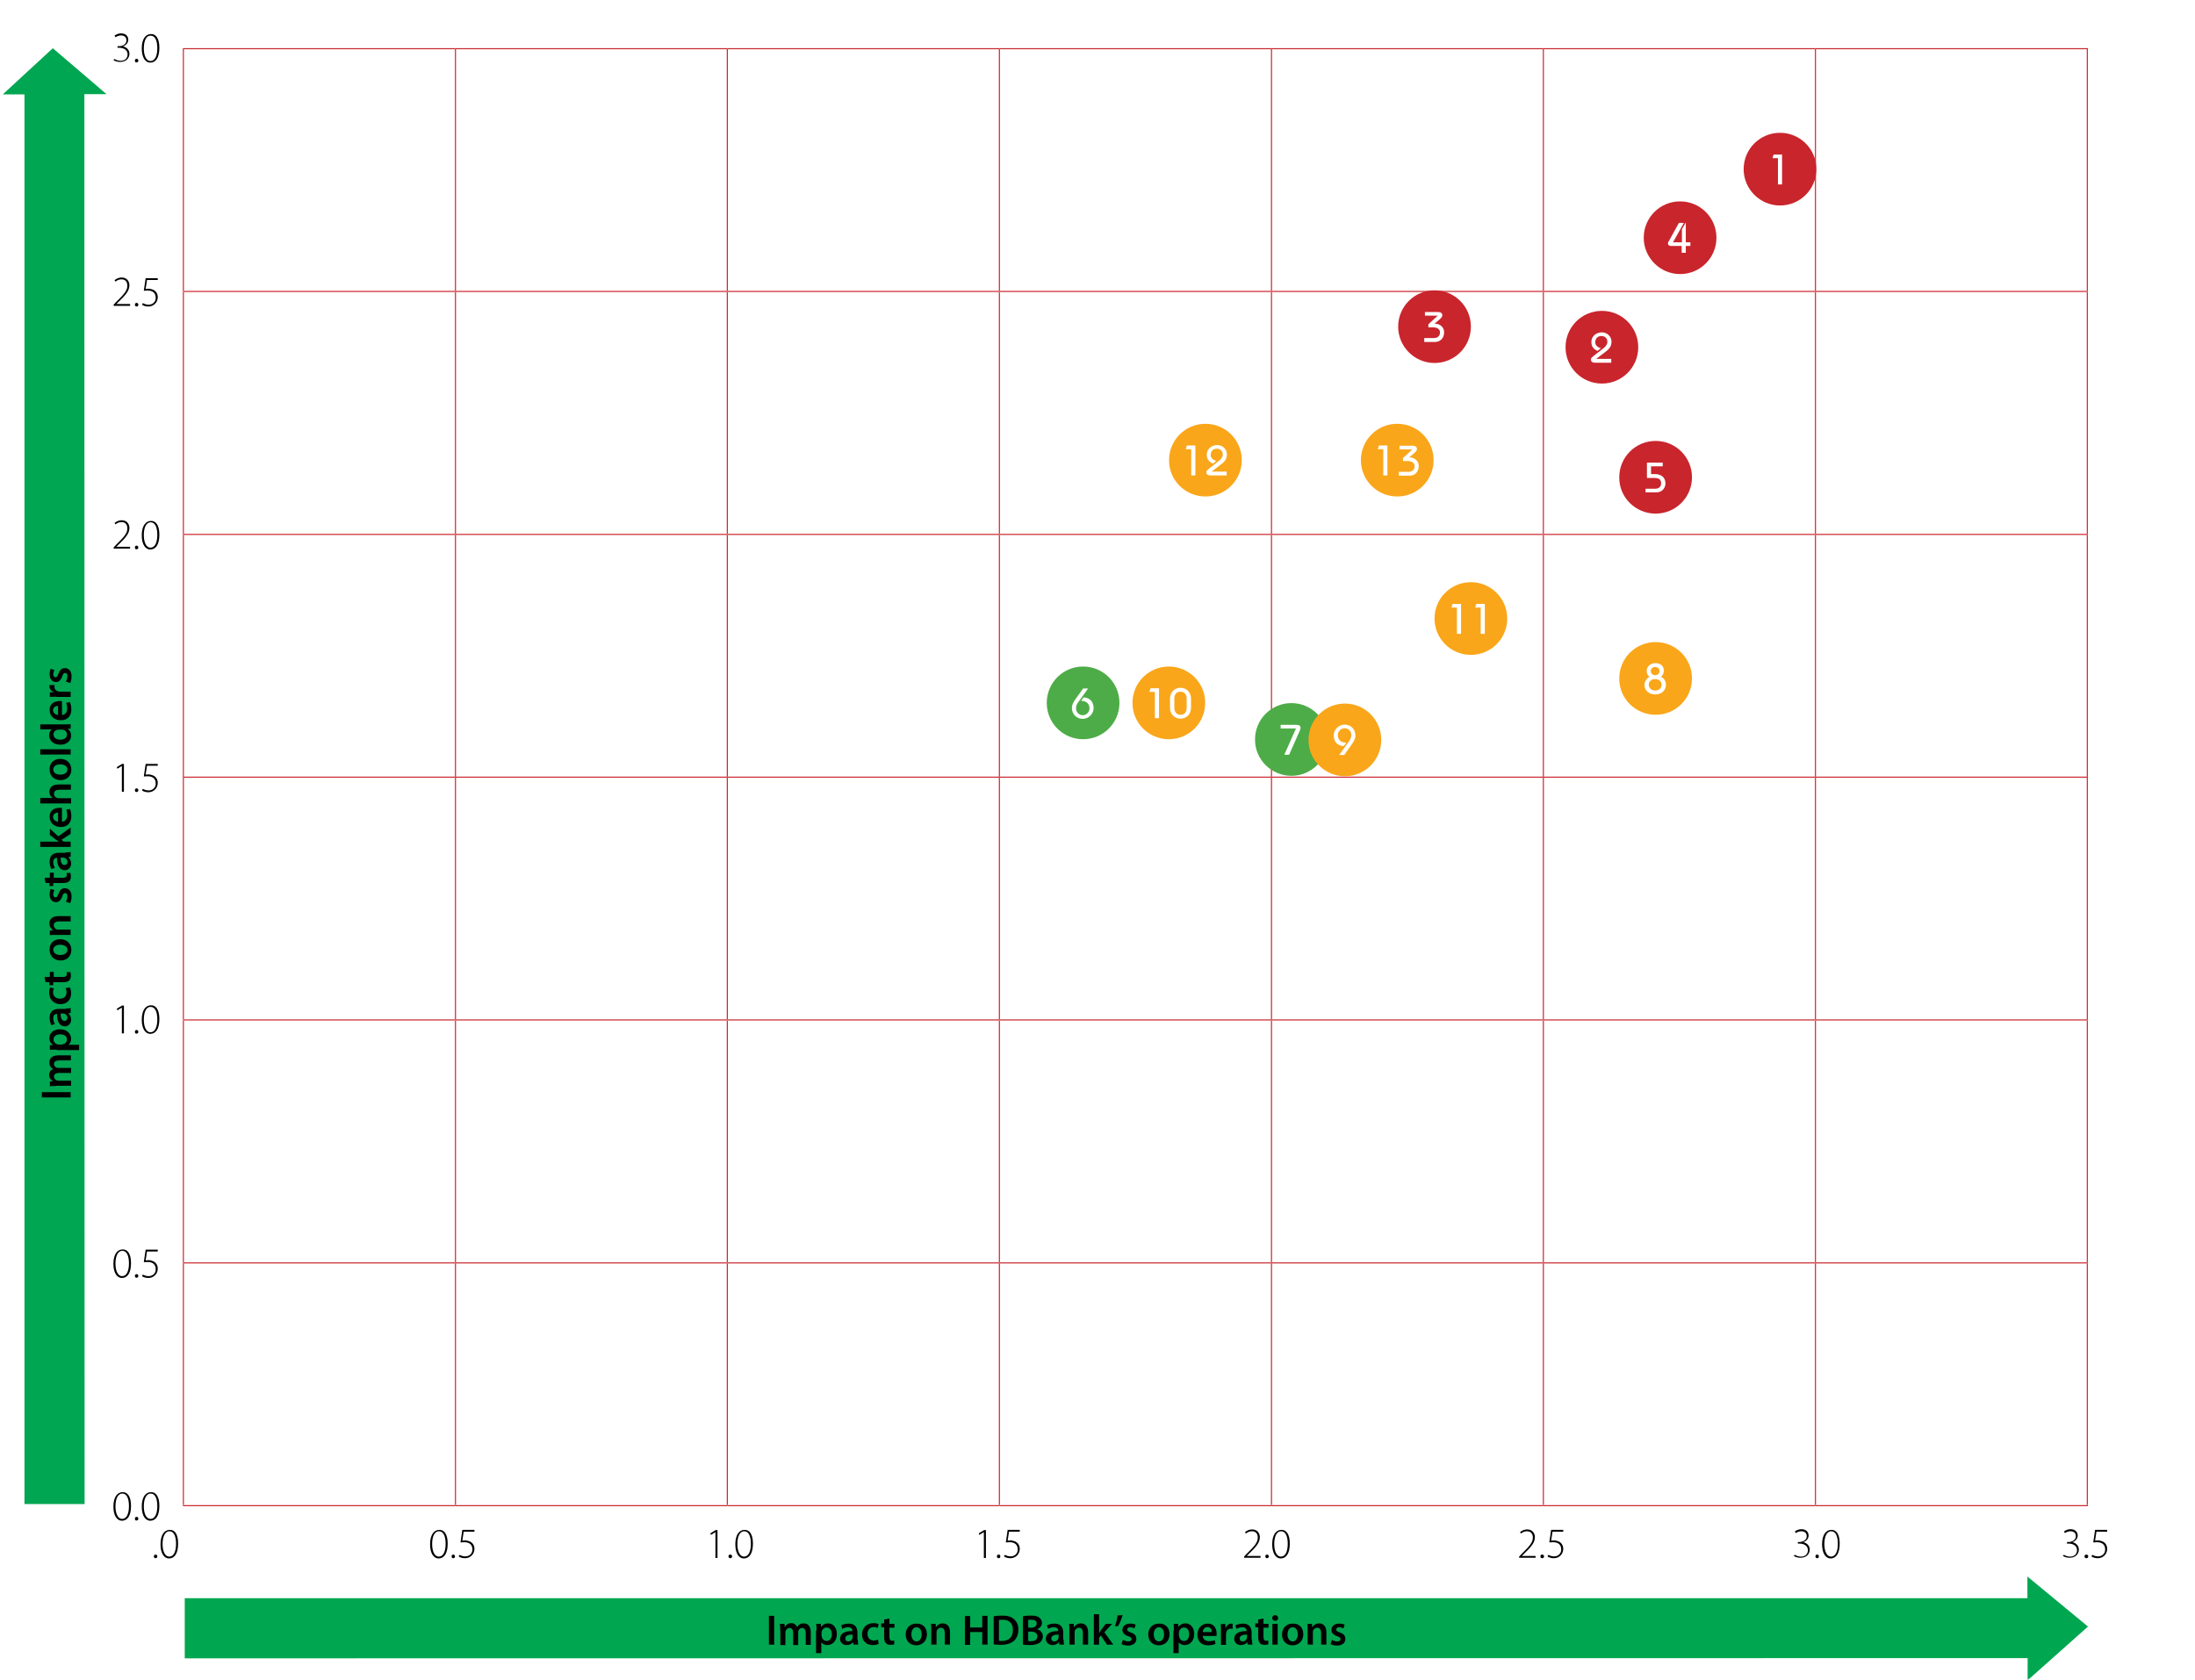 <?xml version="1.0" encoding="utf-8"?>
<!-- Generator: Adobe Illustrator 26.3.1, SVG Export Plug-In . SVG Version: 6.00 Build 0)  -->
<svg version="1.1" id="Layer_1" xmlns="http://www.w3.org/2000/svg" xmlns:xlink="http://www.w3.org/1999/xlink" x="0px" y="0px"
	 viewBox="0 0 960 735.1" style="enable-background:new 0 0 960 735.1;" xml:space="preserve">
<style type="text/css">
	.st0{filter:url(#Adobe_OpacityMaskFilter);}
	
		.st1{clip-path:url(#SVGID_00000008857890835031759960000000274960018552814742_);fill:url(#SVGID_00000131364876076745021700000008984743485433584257_);}
	
		.st2{clip-path:url(#SVGID_00000008857890835031759960000000274960018552814742_);mask:url(#SVGID_00000160870937417254716570000006081423498370053263_);}
	.st3{clip-path:url(#SVGID_00000057129364991965787470000010178003656074835089_);fill:#00A750;}
	.st4{filter:url(#Adobe_OpacityMaskFilter_00000167370955238578134260000003080934479331500197_);}
	
		.st5{clip-path:url(#SVGID_00000008857890835031759960000000274960018552814742_);fill:url(#SVGID_00000057861698194090508380000000963884792528274357_);}
	
		.st6{clip-path:url(#SVGID_00000008857890835031759960000000274960018552814742_);mask:url(#SVGID_00000021093988772363664630000011077996584359057300_);}
	.st7{clip-path:url(#SVGID_00000183971911111796517120000009183582080649068988_);fill:#00A651;}
	.st8{fill:#FFFFFF;}
	.st9{fill:none;stroke:#C9252C;stroke-width:0.468;stroke-miterlimit:10;}
	.st10{clip-path:url(#SVGID_00000078045461091008727900000005910329190543497660_);fill:#C9252C;}
	.st11{clip-path:url(#SVGID_00000041290295088471369370000001895904367033818513_);fill:#C9252C;}
	.st12{clip-path:url(#SVGID_00000014615912017221731050000006213357529602003072_);fill:#C9252C;}
	.st13{clip-path:url(#SVGID_00000000906838793959050760000008174370369189578421_);fill:#C9252C;}
	.st14{clip-path:url(#SVGID_00000152264276407575640380000017125594618024488091_);fill:#C9252C;}
	.st15{clip-path:url(#SVGID_00000065044427277710941760000008247189259636869803_);fill:#4DAC47;}
	.st16{clip-path:url(#SVGID_00000060730806096565832400000015753177136961830056_);fill:#FAA61A;}
	.st17{clip-path:url(#SVGID_00000047752460275417390810000017892000912517726384_);fill:#4DAC47;}
	.st18{clip-path:url(#SVGID_00000160167272066646575050000002289088569185491880_);fill:#FAA61A;}
	.st19{clip-path:url(#SVGID_00000118364599674110777540000010381352115654685089_);fill:#FAA61A;}
	.st20{clip-path:url(#SVGID_00000003787499452192910160000013960649093084938627_);fill:#FAA61A;}
	.st21{clip-path:url(#SVGID_00000123423612793987963100000008339227153954759600_);fill:#FAA61A;}
	.st22{clip-path:url(#SVGID_00000160164335525494454360000009131982009912704654_);fill:#FAA61A;}
</style>
<g>
	<defs>
		<rect id="SVGID_1_" width="960" height="735.1"/>
	</defs>
	<clipPath id="SVGID_00000072968044694952239000000000166056885919862199_">
		<use xlink:href="#SVGID_1_"  style="overflow:visible;"/>
	</clipPath>
	<defs>
		<filter id="Adobe_OpacityMaskFilter" filterUnits="userSpaceOnUse" x="64" y="676.5" width="866.1" height="60.4">
			<feFlood  style="flood-color:white;flood-opacity:1" result="back"/>
			<feBlend  in="SourceGraphic" in2="back" mode="normal"/>
		</filter>
	</defs>
	
		<mask maskUnits="userSpaceOnUse" x="64" y="676.5" width="866.1" height="60.4" id="SVGID_00000007418284503274898990000018300344749854341539_">
		<g class="st0">
			
				<linearGradient id="SVGID_00000102509129326615266390000000831959335673566874_" gradientUnits="userSpaceOnUse" x1="-1276.837" y1="2296.063" x2="-1274.963" y2="2296.063" gradientTransform="matrix(444.201 0 0 -444.201 567252.562 1020280.188)">
				<stop  offset="0" style="stop-color:#000000"/>
				<stop  offset="1" style="stop-color:#FFFFFF"/>
			</linearGradient>
			
				<rect x="0" y="0" style="clip-path:url(#SVGID_00000072968044694952239000000000166056885919862199_);fill:url(#SVGID_00000102509129326615266390000000831959335673566874_);" width="960" height="735.1"/>
		</g>
	</mask>
	
		<g style="clip-path:url(#SVGID_00000072968044694952239000000000166056885919862199_);mask:url(#SVGID_00000007418284503274898990000018300344749854341539_);">
		<g>
			<defs>
				<rect id="SVGID_00000059303103321928327340000010424756243735895706_" x="64" y="676.5" width="866.1" height="60.4"/>
			</defs>
			<clipPath id="SVGID_00000024712538824867807070000012897578717723141812_">
				<use xlink:href="#SVGID_00000059303103321928327340000010424756243735895706_"  style="overflow:visible;"/>
			</clipPath>
			<polygon style="clip-path:url(#SVGID_00000024712538824867807070000012897578717723141812_);fill:#00A750;" points="80.8,699.2 
				886.7,699.2 886.7,689.7 913.2,711.6 886.8,735.1 886.8,725.4 80.8,725.5 			"/>
		</g>
	</g>
	<defs>
		
			<filter id="Adobe_OpacityMaskFilter_00000081610634317485133930000018019262894495971515_" filterUnits="userSpaceOnUse" x="-11.9" y="4.2" width="60.4" height="670.7">
			<feFlood  style="flood-color:white;flood-opacity:1" result="back"/>
			<feBlend  in="SourceGraphic" in2="back" mode="normal"/>
		</filter>
	</defs>
	
		<mask maskUnits="userSpaceOnUse" x="-11.9" y="4.2" width="60.4" height="670.7" id="SVGID_00000147926983013730350660000017820621725249665469_">
		<g style="filter:url(#Adobe_OpacityMaskFilter_00000081610634317485133930000018019262894495971515_);">
			
				<linearGradient id="SVGID_00000106109348522520118410000001371396534471227307_" gradientUnits="userSpaceOnUse" x1="-1275.118" y1="2286.627" x2="-1273.244" y2="2286.627" gradientTransform="matrix(0 -339.939 -339.939 0 777793.75 -432804.25)">
				<stop  offset="0" style="stop-color:#000000"/>
				<stop  offset="1" style="stop-color:#FFFFFF"/>
			</linearGradient>
			
				<rect x="0" style="clip-path:url(#SVGID_00000072968044694952239000000000166056885919862199_);fill:url(#SVGID_00000106109348522520118410000001371396534471227307_);" width="960" height="735.1"/>
		</g>
	</mask>
	
		<g style="clip-path:url(#SVGID_00000072968044694952239000000000166056885919862199_);mask:url(#SVGID_00000147926983013730350660000017820621725249665469_);">
		<g>
			<defs>
				<rect id="SVGID_00000051358918685056708680000000751299541422960002_" x="-11.9" y="4.2" width="60.4" height="670.7"/>
			</defs>
			<clipPath id="SVGID_00000168115730967718712030000007175279096737084057_">
				<use xlink:href="#SVGID_00000051358918685056708680000000751299541422960002_"  style="overflow:visible;"/>
			</clipPath>
			<polygon style="clip-path:url(#SVGID_00000168115730967718712030000007175279096737084057_);fill:#00A651;" points="10.7,658 
				10.7,41.3 1.2,41.3 23.1,21.1 46.6,41.2 36.9,41.2 37,658 			"/>
		</g>
	</g>
</g>
<path class="st8" d="M794,552.5h119v106.2H794V552.5z M675,552.5h119v106.2H675V552.5z M556.1,552.5h119v106.2h-119V552.5z
	 M437.1,552.5h119v106.2h-119V552.5z M318.1,552.5h119v106.2h-119V552.5z M199.2,552.5h119v106.2h-119V552.5z M80.2,552.5h119v106.2
	h-119V552.5z M794,446.2h119v106.2H794V446.2z M675,446.2h119v106.2H675V446.2z M556.1,446.2h119v106.2h-119V446.2z M437.1,446.2
	h119v106.2h-119V446.2z M318.1,446.2h119v106.2h-119V446.2z M199.2,446.2h119v106.2h-119V446.2z M80.2,446.2h119v106.2h-119V446.2z
	 M794,340h119v106.2H794V340z M675,340h119v106.2H675V340z M556.1,340h119v106.2h-119V340z M437.1,340h119v106.2h-119V340z
	 M318.1,340h119v106.2h-119V340z M199.2,340h119v106.2h-119V340z M80.2,340h119v106.2h-119V340z M794,233.8h119V340H794V233.8z
	 M675,233.8h119V340H675V233.8z M556.1,233.8h119V340h-119V233.8z M437.1,233.8h119V340h-119V233.8z M318.1,233.8h119V340h-119
	V233.8z M199.2,233.8h119V340h-119V233.8z M80.2,233.8h119V340h-119V233.8z M794,127.5h119v106.2H794V127.5z M675,127.5h119v106.2
	H675V127.5z M556.1,127.5h119v106.2h-119V127.5z M437.1,127.5h119v106.2h-119V127.5z M318.1,127.5h119v106.2h-119V127.5z
	 M199.2,127.5h119v106.2h-119V127.5z M80.2,127.5h119v106.2h-119V127.5z M794,21.3h119v106.2H794V21.3z M675,21.3h119v106.2H675
	V21.3z M556.1,21.3h119v106.2h-119V21.3z M437.1,21.3h119v106.2h-119V21.3z M318.1,21.3h119v106.2h-119V21.3z M199.2,21.3h119v106.2
	h-119V21.3z M80.2,21.3h119v106.2h-119V21.3z"/>
<line class="st9" x1="80" y1="21.3" x2="199.2" y2="21.3"/>
<line class="st9" x1="80.2" y1="127.3" x2="80.2" y2="21.5"/>
<line class="st9" x1="199.2" y1="21.3" x2="318.1" y2="21.3"/>
<line class="st9" x1="199.2" y1="127.3" x2="199.2" y2="21.5"/>
<line class="st9" x1="318.1" y1="21.3" x2="437.1" y2="21.3"/>
<line class="st9" x1="318.1" y1="127.3" x2="318.1" y2="21.5"/>
<line class="st9" x1="437.1" y1="21.3" x2="556.1" y2="21.3"/>
<line class="st9" x1="437.1" y1="127.3" x2="437.1" y2="21.5"/>
<line class="st9" x1="556.1" y1="21.3" x2="675" y2="21.3"/>
<line class="st9" x1="556.1" y1="127.3" x2="556.1" y2="21.5"/>
<line class="st9" x1="675" y1="21.3" x2="794" y2="21.3"/>
<line class="st9" x1="675" y1="127.3" x2="675" y2="21.5"/>
<line class="st9" x1="794" y1="21.3" x2="913.2" y2="21.3"/>
<line class="st9" x1="794" y1="127.3" x2="794" y2="21.5"/>
<line class="st9" x1="912.9" y1="127.3" x2="912.9" y2="21.5"/>
<line class="st9" x1="80" y1="127.5" x2="199.2" y2="127.5"/>
<line class="st9" x1="80.2" y1="233.5" x2="80.2" y2="127.8"/>
<line class="st9" x1="199.2" y1="127.5" x2="318.1" y2="127.5"/>
<line class="st9" x1="199.2" y1="233.5" x2="199.2" y2="127.8"/>
<line class="st9" x1="318.1" y1="127.5" x2="437.1" y2="127.5"/>
<line class="st9" x1="318.1" y1="233.5" x2="318.1" y2="127.8"/>
<line class="st9" x1="437.1" y1="127.5" x2="556.1" y2="127.5"/>
<line class="st9" x1="437.1" y1="233.5" x2="437.1" y2="127.8"/>
<line class="st9" x1="556.1" y1="127.5" x2="675" y2="127.5"/>
<line class="st9" x1="556.1" y1="233.5" x2="556.1" y2="127.8"/>
<line class="st9" x1="675" y1="127.5" x2="794" y2="127.5"/>
<line class="st9" x1="675" y1="233.5" x2="675" y2="127.8"/>
<line class="st9" x1="794" y1="127.5" x2="913.2" y2="127.5"/>
<line class="st9" x1="794" y1="233.5" x2="794" y2="127.8"/>
<line class="st9" x1="912.9" y1="233.5" x2="912.9" y2="127.8"/>
<line class="st9" x1="80" y1="233.8" x2="199.2" y2="233.8"/>
<line class="st9" x1="80.2" y1="339.8" x2="80.2" y2="234"/>
<line class="st9" x1="199.2" y1="233.8" x2="318.1" y2="233.8"/>
<line class="st9" x1="199.2" y1="339.8" x2="199.2" y2="234"/>
<line class="st9" x1="318.1" y1="233.8" x2="437.1" y2="233.8"/>
<line class="st9" x1="318.1" y1="339.8" x2="318.1" y2="234"/>
<line class="st9" x1="437.1" y1="233.8" x2="556.1" y2="233.8"/>
<line class="st9" x1="437.1" y1="339.8" x2="437.1" y2="234"/>
<line class="st9" x1="556.1" y1="233.8" x2="675" y2="233.8"/>
<line class="st9" x1="556.1" y1="339.8" x2="556.1" y2="234"/>
<line class="st9" x1="675" y1="233.8" x2="794" y2="233.8"/>
<line class="st9" x1="675" y1="339.8" x2="675" y2="234"/>
<line class="st9" x1="794" y1="233.8" x2="913.2" y2="233.8"/>
<line class="st9" x1="794" y1="339.8" x2="794" y2="234"/>
<line class="st9" x1="912.9" y1="339.8" x2="912.9" y2="234"/>
<line class="st9" x1="80" y1="340" x2="199.2" y2="340"/>
<line class="st9" x1="80.2" y1="446" x2="80.2" y2="340.2"/>
<line class="st9" x1="199.2" y1="340" x2="318.1" y2="340"/>
<line class="st9" x1="199.2" y1="446" x2="199.2" y2="340.2"/>
<line class="st9" x1="318.1" y1="340" x2="437.1" y2="340"/>
<line class="st9" x1="318.1" y1="446" x2="318.1" y2="340.2"/>
<line class="st9" x1="437.1" y1="340" x2="556.1" y2="340"/>
<line class="st9" x1="437.1" y1="446" x2="437.1" y2="340.2"/>
<line class="st9" x1="556.1" y1="340" x2="675" y2="340"/>
<line class="st9" x1="556.1" y1="446" x2="556.1" y2="340.2"/>
<line class="st9" x1="675" y1="340" x2="794" y2="340"/>
<line class="st9" x1="675" y1="446" x2="675" y2="340.2"/>
<line class="st9" x1="794" y1="340" x2="913.2" y2="340"/>
<line class="st9" x1="794" y1="446" x2="794" y2="340.2"/>
<line class="st9" x1="912.9" y1="446" x2="912.9" y2="340.2"/>
<line class="st9" x1="80" y1="446.2" x2="199.2" y2="446.2"/>
<line class="st9" x1="80.2" y1="552.2" x2="80.2" y2="446.5"/>
<line class="st9" x1="199.2" y1="446.2" x2="318.1" y2="446.2"/>
<line class="st9" x1="199.2" y1="552.2" x2="199.2" y2="446.5"/>
<line class="st9" x1="318.1" y1="446.2" x2="437.1" y2="446.2"/>
<line class="st9" x1="318.1" y1="552.2" x2="318.1" y2="446.5"/>
<line class="st9" x1="437.1" y1="446.2" x2="556.1" y2="446.2"/>
<line class="st9" x1="437.1" y1="552.2" x2="437.1" y2="446.5"/>
<line class="st9" x1="556.1" y1="446.2" x2="675" y2="446.2"/>
<line class="st9" x1="556.1" y1="552.2" x2="556.1" y2="446.5"/>
<line class="st9" x1="675" y1="446.2" x2="794" y2="446.2"/>
<line class="st9" x1="675" y1="552.2" x2="675" y2="446.5"/>
<line class="st9" x1="794" y1="446.2" x2="913.2" y2="446.2"/>
<line class="st9" x1="794" y1="552.2" x2="794" y2="446.5"/>
<line class="st9" x1="912.9" y1="552.2" x2="912.9" y2="446.5"/>
<line class="st9" x1="80" y1="552.5" x2="199.2" y2="552.5"/>
<line class="st9" x1="80.2" y1="658.4" x2="80.2" y2="552.7"/>
<line class="st9" x1="199.2" y1="552.5" x2="318.1" y2="552.5"/>
<line class="st9" x1="199.2" y1="658.4" x2="199.2" y2="552.7"/>
<line class="st9" x1="318.1" y1="552.5" x2="437.1" y2="552.5"/>
<line class="st9" x1="318.1" y1="658.4" x2="318.1" y2="552.7"/>
<line class="st9" x1="437.1" y1="552.5" x2="556.1" y2="552.5"/>
<line class="st9" x1="437.1" y1="658.4" x2="437.1" y2="552.7"/>
<line class="st9" x1="556.1" y1="552.5" x2="675" y2="552.5"/>
<line class="st9" x1="556.1" y1="658.4" x2="556.1" y2="552.7"/>
<line class="st9" x1="675" y1="552.5" x2="794" y2="552.5"/>
<line class="st9" x1="675" y1="658.4" x2="675" y2="552.7"/>
<line class="st9" x1="794" y1="552.5" x2="913.2" y2="552.5"/>
<line class="st9" x1="794" y1="658.4" x2="794" y2="552.7"/>
<line class="st9" x1="912.9" y1="658.4" x2="912.9" y2="552.7"/>
<line class="st9" x1="80" y1="658.7" x2="199.2" y2="658.7"/>
<line class="st9" x1="199.2" y1="658.7" x2="318.1" y2="658.7"/>
<line class="st9" x1="318.1" y1="658.7" x2="437.1" y2="658.7"/>
<line class="st9" x1="437.1" y1="658.7" x2="556.1" y2="658.7"/>
<line class="st9" x1="556.1" y1="658.7" x2="675" y2="658.7"/>
<line class="st9" x1="675" y1="658.7" x2="794" y2="658.7"/>
<line class="st9" x1="794" y1="658.7" x2="913.2" y2="658.7"/>
<g>
	<path d="M18.3,477.8h12.6v2.3H18.3V477.8z"/>
	<path d="M24.5,475.1c-1,0-1.9,0-2.7,0.1v-2l1.3-0.1V473c-0.7-0.4-1.6-1.3-1.6-2.8c0-1.2,0.7-2.1,1.7-2.5v0
		c-0.5-0.3-0.9-0.7-1.1-1.1c-0.4-0.5-0.5-1.1-0.5-1.9c0-1.5,1-3,4-3h5.4v2.2h-5c-1.5,0-2.4,0.5-2.4,1.6c0,0.8,0.6,1.4,1.2,1.6
		c0.2,0.1,0.5,0.1,0.8,0.1h5.5v2.2h-5.3c-1.3,0-2.2,0.5-2.2,1.6c0,0.9,0.7,1.4,1.3,1.7c0.2,0.1,0.5,0.1,0.8,0.1h5.4v2.2H24.5z"/>
	<path d="M24.8,459.2c-1.2,0-2.2,0-3,0.1v-2l1.4-0.1v0c-1-0.7-1.6-1.7-1.6-3.1c0-2.1,1.8-3.8,4.6-3.8c3.3,0,4.9,2.1,4.9,4.2
		c0,1.1-0.5,2.1-1.2,2.6v0h4.7v2.3H24.8z M27.1,456.9c0.2,0,0.4,0,0.6-0.1c0.9-0.2,1.6-1,1.6-2c0-1.5-1.2-2.3-3-2.3
		c-1.6,0-2.9,0.8-2.9,2.3c0,1,0.7,1.8,1.7,2.1c0.2,0,0.4,0.1,0.6,0.1H27.1z"/>
	<path d="M28.7,441.2c0.8,0,1.6,0,2.2-0.2v2.1l-1,0.2v0.1c0.7,0.5,1.2,1.5,1.2,2.7c0,1.8-1.3,2.9-2.7,2.9c-2.3,0-3.5-2-3.4-5.4h-0.1
		c-0.6,0-1.6,0.2-1.6,1.9c0,0.9,0.3,1.8,0.7,2.5l-1.5,0.5c-0.4-0.7-0.8-1.9-0.8-3.3c0-2.9,1.9-3.8,3.9-3.8H28.7z M26.5,443.4
		c0,1.6,0.3,3.2,1.7,3.2c0.9,0,1.3-0.6,1.3-1.3c0-0.9-0.6-1.6-1.3-1.8c-0.2-0.1-0.3-0.1-0.5-0.1H26.5z"/>
	<path d="M30.6,432c0.2,0.5,0.5,1.4,0.5,2.6c0,2.8-1.8,4.7-4.7,4.7c-2.7,0-4.9-1.9-4.9-5.1c0-0.8,0.2-1.7,0.4-2.2l1.7,0.4
		c-0.2,0.4-0.4,0.9-0.4,1.7c0,1.8,1.3,2.8,3,2.8c1.9,0,2.9-1.2,2.9-2.8c0-0.8-0.2-1.4-0.4-1.8L30.6,432z"/>
	<path d="M19.5,427.4h2.3v-2.2h1.7v2.2h4c1.1,0,1.7-0.3,1.7-1.2c0-0.4,0-0.6-0.1-0.9l1.7,0c0.1,0.3,0.2,1,0.2,1.7
		c0,0.9-0.3,1.6-0.8,2c-0.5,0.5-1.4,0.7-2.6,0.7h-4.3v1.3h-1.7v-1.3h-1.7L19.5,427.4z"/>
	<path d="M26.3,410.9c3.4,0,4.9,2.4,4.9,4.7c0,2.6-1.8,4.6-4.7,4.6c-3,0-4.8-2-4.8-4.7C21.6,412.7,23.5,410.9,26.3,410.9z
		 M26.4,417.8c1.8,0,3.1-0.9,3.1-2.3c0-1.3-1.3-2.2-3.1-2.2c-1.4,0-3.1,0.6-3.1,2.2C23.3,417.1,24.8,417.8,26.4,417.8z"/>
	<path d="M24.5,409c-1,0-1.9,0-2.7,0.1v-2l1.4-0.1v-0.1c-0.7-0.4-1.6-1.4-1.6-2.9c0-1.6,1-3.2,3.9-3.2h5.4v2.3h-5.1
		c-1.3,0-2.3,0.5-2.3,1.7c0,0.9,0.7,1.6,1.3,1.8c0.2,0.1,0.5,0.1,0.7,0.1h5.4v2.3H24.5z"/>
	<path d="M28.8,394.5c0.3-0.5,0.7-1.5,0.7-2.3c0-1-0.4-1.5-1-1.5c-0.6,0-0.9,0.4-1.3,1.5c-0.6,1.8-1.6,2.5-2.7,2.5
		c-1.6,0-2.8-1.3-2.8-3.4c0-1,0.2-1.9,0.5-2.4l1.6,0.5c-0.2,0.4-0.5,1.1-0.5,1.9c0,0.8,0.4,1.3,1,1.3c0.6,0,0.8-0.4,1.3-1.6
		c0.6-1.7,1.4-2.4,2.8-2.4c1.7,0,2.9,1.3,2.9,3.7c0,1.1-0.3,2.1-0.6,2.8L28.8,394.5z"/>
	<path d="M19.5,384h2.3v-2.2h1.7v2.2h4c1.1,0,1.7-0.3,1.7-1.2c0-0.4,0-0.6-0.1-0.9l1.7,0c0.1,0.3,0.2,1,0.2,1.7c0,0.9-0.3,1.6-0.8,2
		c-0.5,0.5-1.4,0.7-2.6,0.7h-4.3v1.3h-1.7v-1.3h-1.7L19.5,384z"/>
	<path d="M28.7,372.9c0.8,0,1.6,0,2.2-0.2v2.1l-1,0.2v0.1c0.7,0.5,1.2,1.5,1.2,2.7c0,1.8-1.3,2.9-2.7,2.9c-2.3,0-3.5-2-3.4-5.4h-0.1
		c-0.6,0-1.6,0.2-1.6,1.9c0,0.9,0.3,1.8,0.7,2.5l-1.5,0.5c-0.4-0.7-0.8-1.9-0.8-3.3c0-2.9,1.9-3.8,3.9-3.8H28.7z M26.5,375.2
		c0,1.6,0.3,3.2,1.7,3.2c0.9,0,1.3-0.6,1.3-1.3c0-0.9-0.6-1.6-1.3-1.8c-0.2-0.1-0.3-0.1-0.5-0.1H26.5z"/>
	<path d="M25.8,368.2L25.8,368.2c-0.4-0.3-0.7-0.5-1.1-0.7l-2.9-2.2v-2.8l3.7,3.4l5.4-3.9v2.8l-4,2.6l0.9,0.8h3.1v2.3H17.6v-2.3
		H25.8z"/>
	<path d="M27,359.5c1.6-0.1,2.4-1.3,2.4-2.8c0-1.1-0.2-1.8-0.4-2.5l1.6-0.3c0.3,0.8,0.6,1.9,0.6,3.2c0,3-1.8,4.7-4.6,4.7
		c-2.5,0-4.9-1.5-4.9-4.5c0-3,2.4-3.9,4.4-3.9c0.4,0,0.8,0,1,0.1V359.5z M25.4,355.5c-0.8,0-2.2,0.4-2.2,1.9c0,1.4,1.3,2,2.2,2.1
		V355.5z"/>
	<path d="M17.6,351.4v-2.3H23v0c-0.4-0.3-0.8-0.7-1-1.1c-0.3-0.5-0.4-1-0.4-1.6c0-1.6,1-3.2,4-3.2h5.4v2.3h-5.1
		c-1.3,0-2.3,0.5-2.3,1.8c0,0.9,0.6,1.5,1.3,1.8c0.2,0.1,0.5,0.1,0.7,0.1h5.5v2.3H17.6z"/>
	<path d="M26.3,332c3.4,0,4.9,2.4,4.9,4.7c0,2.6-1.8,4.6-4.7,4.6c-3,0-4.8-2-4.8-4.7C21.6,333.9,23.5,332,26.3,332z M26.4,338.9
		c1.8,0,3.1-0.9,3.1-2.3c0-1.3-1.3-2.2-3.1-2.2c-1.4,0-3.1,0.6-3.1,2.2C23.3,338.3,24.8,338.9,26.4,338.9z"/>
	<path d="M17.6,330.1v-2.3h13.3v2.3H17.6z"/>
	<path d="M17.6,316.9h10.7c0.9,0,1.9,0,2.6-0.1v2l-1.4,0.1v0c1,0.5,1.6,1.6,1.6,3c0,2.2-1.9,3.9-4.7,3.9c-3.1,0-4.9-1.9-4.9-4.1
		c0-1.3,0.5-2.2,1.2-2.6v0h-5.1V316.9z M25.6,319.2c-0.2,0-0.4,0-0.6,0.1c-0.9,0.2-1.6,0.9-1.6,2c0,1.5,1.3,2.3,3,2.3
		s2.9-0.8,2.9-2.3c0-0.9-0.6-1.8-1.6-2c-0.2-0.1-0.4-0.1-0.7-0.1H25.6z"/>
	<path d="M27,312.8c1.6-0.1,2.4-1.3,2.4-2.8c0-1.1-0.2-1.8-0.4-2.5l1.6-0.3c0.3,0.8,0.6,1.9,0.6,3.2c0,3-1.8,4.7-4.6,4.7
		c-2.5,0-4.9-1.5-4.9-4.5c0-3,2.4-3.9,4.4-3.9c0.4,0,0.8,0,1,0.1V312.8z M25.4,308.8c-0.8,0-2.2,0.4-2.2,1.9c0,1.4,1.3,2,2.2,2.1
		V308.8z"/>
	<path d="M24.7,304.8c-1.2,0-2.1,0-2.9,0.1v-2l1.7-0.1v-0.1c-1.3-0.5-1.9-1.5-1.9-2.5c0-0.2,0-0.4,0.1-0.5h2.2
		c0,0.2-0.1,0.4-0.1,0.7c0,1.1,0.7,1.9,1.7,2.1c0.2,0,0.5,0.1,0.7,0.1h4.7v2.3H24.7z"/>
	<path d="M28.8,298.2c0.3-0.5,0.7-1.5,0.7-2.3c0-1-0.4-1.5-1-1.5c-0.6,0-0.9,0.4-1.3,1.5c-0.6,1.8-1.6,2.5-2.7,2.5
		c-1.6,0-2.8-1.3-2.8-3.4c0-1,0.2-1.9,0.5-2.4l1.6,0.5c-0.2,0.4-0.5,1.1-0.5,1.9c0,0.8,0.4,1.3,1,1.3c0.6,0,0.8-0.4,1.3-1.6
		c0.6-1.7,1.4-2.4,2.8-2.4c1.7,0,2.9,1.3,2.9,3.7c0,1.1-0.3,2.1-0.6,2.8L28.8,298.2z"/>
</g>
<g>
	<path d="M338.6,706.9v12.6h-2.3v-12.6H338.6z"/>
	<path d="M341.2,713.1c0-1,0-1.9-0.1-2.7h2l0.1,1.3h0.1c0.4-0.7,1.3-1.6,2.8-1.6c1.2,0,2.1,0.7,2.5,1.7h0c0.3-0.5,0.7-0.9,1.1-1.1
		c0.5-0.4,1.1-0.5,1.9-0.5c1.5,0,3,1,3,4v5.4h-2.2v-5c0-1.5-0.5-2.4-1.6-2.4c-0.8,0-1.4,0.6-1.6,1.2c-0.1,0.2-0.1,0.5-0.1,0.8v5.5
		h-2.2v-5.3c0-1.3-0.5-2.2-1.6-2.2c-0.9,0-1.4,0.7-1.7,1.3c-0.1,0.2-0.1,0.5-0.1,0.8v5.4h-2.2V713.1z"/>
	<path d="M357.1,713.4c0-1.2,0-2.2-0.1-3h2l0.1,1.4h0c0.7-1,1.7-1.6,3.1-1.6c2.1,0,3.8,1.8,3.8,4.6c0,3.3-2.1,4.9-4.2,4.9
		c-1.1,0-2.1-0.5-2.6-1.2h0v4.7h-2.3V713.4z M359.4,715.7c0,0.2,0,0.4,0.1,0.6c0.2,0.9,1,1.6,2,1.6c1.5,0,2.3-1.2,2.3-3
		c0-1.6-0.8-2.9-2.3-2.9c-1,0-1.8,0.7-2.1,1.7c0,0.2-0.1,0.4-0.1,0.6V715.7z"/>
	<path d="M375.2,717.3c0,0.8,0,1.6,0.2,2.2h-2.1l-0.2-1H373c-0.5,0.7-1.5,1.2-2.7,1.2c-1.8,0-2.9-1.3-2.9-2.7c0-2.3,2-3.5,5.4-3.4
		v-0.1c0-0.6-0.2-1.6-1.9-1.6c-0.9,0-1.8,0.3-2.5,0.7l-0.5-1.5c0.7-0.4,1.9-0.8,3.3-0.8c2.9,0,3.8,1.9,3.8,3.9V717.3z M372.9,715.1
		c-1.6,0-3.2,0.3-3.2,1.7c0,0.9,0.6,1.3,1.3,1.3c0.9,0,1.6-0.6,1.8-1.3c0.1-0.2,0.1-0.3,0.1-0.5V715.1z"/>
	<path d="M384.3,719.2c-0.5,0.2-1.4,0.5-2.6,0.5c-2.8,0-4.7-1.8-4.7-4.7c0-2.7,1.9-4.9,5.1-4.9c0.8,0,1.7,0.2,2.2,0.4l-0.4,1.7
		c-0.4-0.2-0.9-0.4-1.7-0.4c-1.8,0-2.8,1.3-2.8,3c0,1.9,1.2,2.9,2.8,2.9c0.8,0,1.4-0.2,1.8-0.4L384.3,719.2z"/>
	<path d="M389,708.1v2.3h2.2v1.7H389v4c0,1.1,0.3,1.7,1.2,1.7c0.4,0,0.6,0,0.9-0.1l0,1.7c-0.3,0.1-1,0.2-1.7,0.2
		c-0.9,0-1.6-0.3-2-0.8c-0.5-0.5-0.7-1.4-0.7-2.6v-4.3h-1.3v-1.7h1.3v-1.7L389,708.1z"/>
	<path d="M405.4,714.9c0,3.4-2.4,4.9-4.7,4.9c-2.6,0-4.6-1.8-4.6-4.7c0-3,2-4.8,4.7-4.8C403.6,710.2,405.4,712.1,405.4,714.9z
		 M398.6,715c0,1.8,0.9,3.1,2.3,3.1c1.3,0,2.2-1.3,2.2-3.1c0-1.4-0.6-3.1-2.2-3.1C399.2,711.9,398.6,713.5,398.6,715z"/>
	<path d="M407.3,713.1c0-1,0-1.9-0.1-2.7h2l0.1,1.4h0.1c0.4-0.7,1.4-1.6,2.9-1.6c1.6,0,3.2,1,3.2,3.9v5.4h-2.3v-5.1
		c0-1.3-0.5-2.3-1.7-2.3c-0.9,0-1.6,0.7-1.8,1.3c-0.1,0.2-0.1,0.5-0.1,0.7v5.4h-2.3V713.1z"/>
	<path d="M424.3,706.9v5.1h5.3v-5.1h2.3v12.6h-2.3V714h-5.3v5.6H422v-12.6H424.3z"/>
	<path d="M434.6,707.1c1-0.2,2.3-0.3,3.7-0.3c2.4,0,4,0.5,5.1,1.5c1.2,1,2,2.5,2,4.6c0,2.3-0.8,3.9-2,5c-1.3,1.1-3.3,1.7-5.7,1.7
		c-1.3,0-2.3-0.1-3.1-0.2V707.1z M436.9,717.8c0.3,0.1,0.8,0.1,1.3,0.1c3,0,4.8-1.6,4.8-4.9c0-2.8-1.6-4.4-4.5-4.4
		c-0.7,0-1.2,0.1-1.6,0.1V717.8z"/>
	<path d="M447.4,707.1c0.7-0.2,2.1-0.3,3.4-0.3c1.7,0,2.8,0.2,3.6,0.8c0.8,0.5,1.3,1.3,1.3,2.4c0,1.2-0.7,2.2-2.1,2.7v0.1
		c1.3,0.3,2.5,1.4,2.5,3.1c0,1.1-0.5,2-1.2,2.6c-0.9,0.8-2.4,1.2-4.7,1.2c-1.3,0-2.2-0.1-2.8-0.2V707.1z M449.7,712.1h1.2
		c1.6,0,2.5-0.8,2.5-1.8c0-1.2-0.9-1.7-2.4-1.7c-0.7,0-1.1,0-1.3,0.1V712.1z M449.7,717.9c0.3,0.1,0.7,0.1,1.2,0.1
		c1.5,0,2.8-0.5,2.8-2.1c0-1.5-1.3-2.1-2.9-2.1h-1.1V717.9z"/>
	<path d="M465.2,717.3c0,0.8,0,1.6,0.2,2.2h-2.1l-0.2-1h-0.1c-0.5,0.7-1.5,1.2-2.7,1.2c-1.8,0-2.9-1.3-2.9-2.7c0-2.3,2-3.5,5.4-3.4
		v-0.1c0-0.6-0.2-1.6-1.9-1.6c-0.9,0-1.8,0.3-2.5,0.7l-0.5-1.5c0.7-0.4,1.9-0.8,3.3-0.8c2.9,0,3.8,1.9,3.8,3.9V717.3z M463,715.1
		c-1.6,0-3.2,0.3-3.2,1.7c0,0.9,0.6,1.3,1.3,1.3c0.9,0,1.6-0.6,1.8-1.3c0.1-0.2,0.1-0.3,0.1-0.5V715.1z"/>
	<path d="M467.7,713.1c0-1,0-1.9-0.1-2.7h2l0.1,1.4h0.1c0.4-0.7,1.4-1.6,2.9-1.6c1.6,0,3.2,1,3.2,3.9v5.4h-2.3v-5.1
		c0-1.3-0.5-2.3-1.7-2.3c-0.9,0-1.6,0.7-1.8,1.3c-0.1,0.2-0.1,0.5-0.1,0.7v5.4h-2.3V713.1z"/>
	<path d="M480.7,714.4L480.7,714.4c0.3-0.4,0.5-0.7,0.7-1.1l2.2-2.9h2.8l-3.4,3.7l3.9,5.4h-2.8l-2.6-4l-0.8,0.9v3.1h-2.3v-13.3h2.3
		V714.4z"/>
	<path d="M491,706.6c-0.5,1.7-1.3,3.6-2,4.8l-1.4,0.1c0.5-1.4,1-3.2,1.2-4.8L491,706.6z"/>
	<path d="M491.1,717.4c0.5,0.3,1.5,0.7,2.3,0.7c1,0,1.5-0.4,1.5-1c0-0.6-0.4-0.9-1.5-1.3c-1.8-0.6-2.5-1.6-2.5-2.7
		c0-1.6,1.3-2.8,3.4-2.8c1,0,1.9,0.2,2.4,0.5l-0.5,1.6c-0.4-0.2-1.1-0.5-1.9-0.5c-0.8,0-1.3,0.4-1.3,1c0,0.6,0.4,0.8,1.6,1.3
		c1.7,0.6,2.4,1.4,2.4,2.8c0,1.7-1.3,2.9-3.7,2.9c-1.1,0-2.1-0.3-2.8-0.6L491.1,717.4z"/>
	<path d="M511.5,714.9c0,3.4-2.4,4.9-4.7,4.9c-2.6,0-4.6-1.8-4.6-4.7c0-3,2-4.8,4.7-4.8C509.7,710.2,511.5,712.1,511.5,714.9z
		 M504.6,715c0,1.8,0.9,3.1,2.3,3.1c1.3,0,2.2-1.3,2.2-3.1c0-1.4-0.6-3.1-2.2-3.1C505.3,711.9,504.6,713.5,504.6,715z"/>
	<path d="M513.4,713.4c0-1.2,0-2.2-0.1-3h2l0.1,1.4h0c0.7-1,1.7-1.6,3.1-1.6c2.1,0,3.8,1.8,3.8,4.6c0,3.3-2.1,4.9-4.2,4.9
		c-1.1,0-2.1-0.5-2.6-1.2h0v4.7h-2.3V713.4z M515.7,715.7c0,0.2,0,0.4,0.1,0.6c0.2,0.9,1,1.6,2,1.6c1.5,0,2.3-1.2,2.3-3
		c0-1.6-0.8-2.9-2.3-2.9c-1,0-1.8,0.7-2.1,1.7c0,0.2-0.1,0.4-0.1,0.6V715.7z"/>
	<path d="M526,715.6c0.1,1.6,1.3,2.4,2.8,2.4c1.1,0,1.8-0.2,2.5-0.4l0.3,1.6c-0.8,0.3-1.9,0.6-3.2,0.6c-3,0-4.7-1.8-4.7-4.6
		c0-2.5,1.5-4.9,4.5-4.9c3,0,3.9,2.4,3.9,4.4c0,0.4,0,0.8-0.1,1H526z M530,714c0-0.8-0.4-2.2-1.9-2.2c-1.4,0-2,1.3-2.1,2.2H530z"/>
	<path d="M534,713.4c0-1.2,0-2.1-0.1-2.9h2l0.1,1.7h0.1c0.5-1.3,1.5-1.9,2.5-1.9c0.2,0,0.4,0,0.5,0.1v2.2c-0.2,0-0.4-0.1-0.7-0.1
		c-1.1,0-1.9,0.7-2.1,1.7c0,0.2-0.1,0.5-0.1,0.7v4.7H534V713.4z"/>
	<path d="M547.6,717.3c0,0.8,0,1.6,0.2,2.2h-2.1l-0.2-1h-0.1c-0.5,0.7-1.5,1.2-2.7,1.2c-1.8,0-2.9-1.3-2.9-2.7c0-2.3,2-3.5,5.4-3.4
		v-0.1c0-0.6-0.2-1.6-1.9-1.6c-0.9,0-1.8,0.3-2.5,0.7l-0.5-1.5c0.7-0.4,1.9-0.8,3.3-0.8c2.9,0,3.8,1.9,3.8,3.9V717.3z M545.4,715.1
		c-1.6,0-3.2,0.3-3.2,1.7c0,0.9,0.6,1.3,1.3,1.3c0.9,0,1.6-0.6,1.8-1.3c0.1-0.2,0.1-0.3,0.1-0.5V715.1z"/>
	<path d="M552.6,708.1v2.3h2.2v1.7h-2.2v4c0,1.1,0.3,1.7,1.2,1.7c0.4,0,0.6,0,0.9-0.1l0,1.7c-0.3,0.1-1,0.2-1.7,0.2
		c-0.9,0-1.6-0.3-2-0.8c-0.5-0.5-0.7-1.4-0.7-2.6v-4.3H549v-1.7h1.3v-1.7L552.6,708.1z"/>
	<path d="M559,707.9c0,0.7-0.5,1.2-1.3,1.2c-0.8,0-1.3-0.6-1.3-1.2c0-0.7,0.5-1.3,1.3-1.3C558.5,706.6,559,707.2,559,707.9z
		 M556.5,719.5v-9.1h2.3v9.1H556.5z"/>
	<path d="M570,714.9c0,3.4-2.4,4.9-4.7,4.9c-2.6,0-4.6-1.8-4.6-4.7c0-3,2-4.8,4.7-4.8C568.2,710.2,570,712.1,570,714.9z M563.1,715
		c0,1.8,0.9,3.1,2.3,3.1c1.3,0,2.2-1.3,2.2-3.1c0-1.4-0.6-3.1-2.2-3.1C563.8,711.9,563.1,713.5,563.1,715z"/>
	<path d="M571.9,713.1c0-1,0-1.9-0.1-2.7h2l0.1,1.4h0.1c0.4-0.7,1.4-1.6,2.9-1.6c1.6,0,3.2,1,3.2,3.9v5.4h-2.3v-5.1
		c0-1.3-0.5-2.3-1.7-2.3c-0.9,0-1.6,0.7-1.8,1.3c-0.1,0.2-0.1,0.5-0.1,0.7v5.4h-2.3V713.1z"/>
	<path d="M582.5,717.4c0.5,0.3,1.5,0.7,2.3,0.7c1,0,1.5-0.4,1.5-1c0-0.6-0.4-0.9-1.5-1.3c-1.8-0.6-2.5-1.6-2.5-2.7
		c0-1.6,1.3-2.8,3.4-2.8c1,0,1.9,0.2,2.4,0.5l-0.5,1.6c-0.4-0.2-1.1-0.5-1.9-0.5c-0.8,0-1.3,0.4-1.3,1c0,0.6,0.4,0.8,1.6,1.3
		c1.7,0.6,2.4,1.4,2.4,2.8c0,1.7-1.3,2.9-3.7,2.9c-1.1,0-2.1-0.3-2.8-0.6L582.5,717.4z"/>
</g>
<g>
	<path d="M50.1,25.8c0.4,0.3,1.5,0.8,2.6,0.8c2.5,0,3.1-1.7,3.1-2.8c0-2-1.8-2.9-3.6-2.9h-0.8v-0.7h0.8c1.3,0,3.1-0.8,3.1-2.5
		c0-1.1-0.6-2.2-2.4-2.2c-0.9,0-1.8,0.4-2.4,0.8l-0.4-0.7c0.6-0.5,1.7-1,2.8-1c2.3,0,3.2,1.4,3.2,2.8c0,1.2-0.8,2.3-2.3,2.9v0
		c1.5,0.3,2.8,1.5,2.8,3.2c0,1.8-1.3,3.6-4.1,3.6c-1.2,0-2.3-0.4-2.9-0.8L50.1,25.8z"/>
	<path d="M59,26.5c0-0.5,0.3-0.8,0.8-0.8c0.4,0,0.7,0.4,0.7,0.8c0,0.5-0.3,0.8-0.8,0.8C59.3,27.4,59,27,59,26.5z"/>
	<path d="M69.7,20.9c0,4.4-1.6,6.5-4,6.5c-1.9,0-3.7-1.9-3.7-6.2c0-4.4,1.9-6.3,4-6.3C68.1,14.8,69.7,16.7,69.7,20.9z M62.9,21.2
		c0,3.4,1.2,5.5,2.9,5.5c2,0,3-2.3,3-5.6c0-3.2-0.9-5.5-2.9-5.5C64.1,15.5,62.9,17.6,62.9,21.2z"/>
</g>
<g>
	<path d="M49.7,133.9v-0.6l1.1-1.2c3.4-3.3,4.9-5,4.9-7.1c0-1.4-0.6-2.8-2.6-2.8c-1.2,0-2.1,0.6-2.6,1l-0.4-0.6
		c0.8-0.7,1.9-1.2,3.1-1.2c2.5,0,3.4,1.9,3.4,3.4c0,2.4-1.7,4.3-4.8,7.3l-0.9,0.9v0h6v0.8H49.7z"/>
	<path d="M59,133.3c0-0.5,0.3-0.8,0.8-0.8c0.4,0,0.7,0.4,0.7,0.8c0,0.5-0.3,0.8-0.8,0.8C59.3,134.1,59,133.7,59,133.3z"/>
	<path d="M68.9,122.5h-4.6l-0.6,3.9c0.3,0,0.6-0.1,1.1-0.1c0.8,0,1.6,0.2,2.3,0.5c1,0.5,1.9,1.6,1.9,3.2c0,2.4-1.9,4.1-4.1,4.1
		c-1.3,0-2.3-0.4-2.8-0.8l0.4-0.7c0.5,0.3,1.4,0.7,2.5,0.7c1.8,0,3.2-1.3,3.1-3.1c0-1.8-1.1-3.1-3.5-3.1c-0.7,0-1.3,0.1-1.7,0.1
		l0.8-5.5h5.3V122.5z"/>
</g>
<g>
	<path d="M49.7,240.1v-0.6l1.1-1.2c3.4-3.3,4.9-5,4.9-7.1c0-1.4-0.6-2.8-2.6-2.8c-1.2,0-2.1,0.6-2.6,1l-0.4-0.6
		c0.8-0.7,1.9-1.2,3.1-1.2c2.5,0,3.4,1.9,3.4,3.4c0,2.4-1.7,4.3-4.8,7.3l-0.9,0.9v0h6v0.8H49.7z"/>
	<path d="M59,239.5c0-0.5,0.3-0.8,0.8-0.8c0.4,0,0.7,0.4,0.7,0.8c0,0.5-0.3,0.8-0.8,0.8C59.3,240.4,59,240,59,239.5z"/>
	<path d="M69.7,233.9c0,4.4-1.6,6.5-4,6.5c-1.9,0-3.7-1.9-3.7-6.2c0-4.4,1.9-6.3,4-6.3C68.1,227.8,69.7,229.7,69.7,233.9z
		 M62.9,234.1c0,3.4,1.2,5.5,2.9,5.5c2,0,3-2.3,3-5.6c0-3.2-0.9-5.5-2.9-5.5C64.1,228.5,62.9,230.5,62.9,234.1z"/>
</g>
<g>
	<path d="M53.3,335.1L53.3,335.1l-2,1.2l-0.2-0.7l2.3-1.4h0.8v12.2h-0.9V335.1z"/>
	<path d="M59,345.7c0-0.5,0.3-0.8,0.8-0.8c0.4,0,0.7,0.4,0.7,0.8c0,0.5-0.3,0.8-0.8,0.8C59.3,346.6,59,346.2,59,345.7z"/>
	<path d="M68.9,335h-4.6l-0.6,3.9c0.3,0,0.6-0.1,1.1-0.1c0.8,0,1.6,0.2,2.3,0.5c1,0.5,1.9,1.6,1.9,3.2c0,2.4-1.9,4.1-4.1,4.1
		c-1.3,0-2.3-0.4-2.8-0.8l0.4-0.7c0.5,0.3,1.4,0.7,2.5,0.7c1.8,0,3.2-1.3,3.1-3.1c0-1.8-1.1-3.1-3.5-3.1c-0.7,0-1.3,0.1-1.7,0.1
		l0.8-5.5h5.3V335z"/>
</g>
<g>
	<path d="M53.3,440.8L53.3,440.8l-2,1.2l-0.2-0.7l2.3-1.4h0.8v12.2h-0.9V440.8z"/>
	<path d="M59,451.4c0-0.5,0.3-0.8,0.8-0.8c0.4,0,0.7,0.4,0.7,0.8c0,0.5-0.3,0.8-0.8,0.8C59.3,452.3,59,451.9,59,451.4z"/>
	<path d="M69.7,445.8c0,4.4-1.6,6.5-4,6.5c-1.9,0-3.7-1.9-3.7-6.2c0-4.4,1.9-6.3,4-6.3C68.1,439.7,69.7,441.6,69.7,445.8z
		 M62.9,446.1c0,3.4,1.2,5.5,2.9,5.5c2,0,3-2.3,3-5.6c0-3.2-0.9-5.5-2.9-5.5C64.1,440.4,62.9,442.5,62.9,446.1z"/>
</g>
<g>
	<path d="M57.3,552.6c0,4.4-1.6,6.5-4,6.5c-1.9,0-3.7-1.9-3.7-6.2c0-4.4,1.9-6.3,4-6.3C55.7,546.5,57.3,548.4,57.3,552.6z
		 M50.5,552.8c0,3.4,1.2,5.5,2.9,5.5c2,0,3-2.3,3-5.6c0-3.2-0.9-5.5-2.9-5.5C51.7,547.2,50.5,549.2,50.5,552.8z"/>
	<path d="M59,558.2c0-0.5,0.3-0.8,0.8-0.8c0.4,0,0.7,0.4,0.7,0.8c0,0.5-0.3,0.8-0.8,0.8C59.3,559,59,558.7,59,558.2z"/>
	<path d="M68.9,547.5h-4.6l-0.6,3.9c0.3,0,0.6-0.1,1.1-0.1c0.8,0,1.6,0.2,2.3,0.5c1,0.5,1.9,1.6,1.9,3.2c0,2.4-1.9,4.1-4.1,4.1
		c-1.3,0-2.3-0.4-2.8-0.8l0.4-0.7c0.5,0.3,1.4,0.7,2.5,0.7c1.8,0,3.2-1.3,3.1-3.1c0-1.8-1.1-3.1-3.5-3.1c-0.7,0-1.3,0.1-1.7,0.1
		l0.8-5.5h5.3V547.5z"/>
</g>
<g>
	<path d="M57.3,658.8c0,4.4-1.6,6.5-4,6.5c-1.9,0-3.7-1.9-3.7-6.2c0-4.4,1.9-6.3,4-6.3C55.7,652.7,57.3,654.6,57.3,658.8z M50.5,659
		c0,3.4,1.2,5.5,2.9,5.5c2,0,3-2.3,3-5.6c0-3.2-0.9-5.5-2.9-5.5C51.7,653.4,50.5,655.5,50.5,659z"/>
	<path d="M59,664.4c0-0.5,0.3-0.8,0.8-0.8c0.4,0,0.7,0.4,0.7,0.8c0,0.5-0.3,0.8-0.8,0.8C59.3,665.3,59,664.9,59,664.4z"/>
	<path d="M69.7,658.8c0,4.4-1.6,6.5-4,6.5c-1.9,0-3.7-1.9-3.7-6.2c0-4.4,1.9-6.3,4-6.3C68.1,652.7,69.7,654.6,69.7,658.8z M62.9,659
		c0,3.4,1.2,5.5,2.9,5.5c2,0,3-2.3,3-5.6c0-3.2-0.9-5.5-2.9-5.5C64.1,653.4,62.9,655.5,62.9,659z"/>
</g>
<g>
	<path d="M67.3,680.9c0-0.5,0.3-0.8,0.8-0.8c0.4,0,0.7,0.4,0.7,0.8c0,0.5-0.3,0.8-0.8,0.8C67.6,681.7,67.2,681.3,67.3,680.9z"/>
	<path d="M77.9,675.3c0,4.4-1.6,6.5-4,6.5c-1.9,0-3.7-1.9-3.7-6.2c0-4.4,1.9-6.3,4-6.3C76.4,669.2,77.9,671.1,77.9,675.3z
		 M71.1,675.5c0,3.4,1.2,5.5,2.9,5.5c2,0,3-2.3,3-5.6c0-3.2-0.9-5.5-2.9-5.5C72.4,669.9,71.1,671.9,71.1,675.5z"/>
</g>
<g>
	<path d="M195.8,675.3c0,4.4-1.6,6.5-4,6.5c-1.9,0-3.7-1.9-3.7-6.2c0-4.4,1.9-6.3,4-6.3C194.2,669.2,195.8,671.1,195.8,675.3z
		 M189,675.5c0,3.4,1.2,5.5,2.9,5.5c2,0,3-2.3,3-5.6c0-3.2-0.9-5.5-2.9-5.5C190.2,669.9,189,671.9,189,675.5z"/>
	<path d="M197.5,680.9c0-0.5,0.3-0.8,0.8-0.8c0.4,0,0.7,0.4,0.7,0.8c0,0.5-0.3,0.8-0.8,0.8C197.8,681.7,197.5,681.3,197.5,680.9z"/>
	<path d="M207.4,670.1h-4.6l-0.6,3.9c0.3,0,0.6-0.1,1.1-0.1c0.8,0,1.6,0.2,2.3,0.5c1,0.5,1.9,1.6,1.9,3.2c0,2.4-1.9,4.1-4.1,4.1
		c-1.3,0-2.3-0.4-2.8-0.8l0.4-0.7c0.5,0.3,1.4,0.7,2.5,0.7c1.8,0,3.2-1.3,3.1-3.1c0-1.8-1.1-3.1-3.5-3.1c-0.7,0-1.3,0.1-1.7,0.1
		l0.8-5.5h5.3V670.1z"/>
</g>
<g>
	<path d="M312.9,670.3L312.9,670.3l-2,1.2l-0.2-0.7l2.3-1.4h0.8v12.2h-0.9V670.3z"/>
	<path d="M318.6,680.9c0-0.5,0.3-0.8,0.8-0.8s0.8,0.4,0.8,0.8c0,0.5-0.3,0.8-0.8,0.8C318.9,681.7,318.6,681.3,318.6,680.9z"/>
	<path d="M329.3,675.3c0,4.4-1.6,6.5-4,6.5c-1.9,0-3.7-1.9-3.7-6.2c0-4.4,1.9-6.3,4-6.3C327.7,669.2,329.3,671.1,329.3,675.3z
		 M322.5,675.5c0,3.4,1.2,5.5,2.9,5.5c2,0,3-2.3,3-5.6c0-3.2-0.9-5.5-2.9-5.5C323.7,669.9,322.5,671.9,322.5,675.5z"/>
</g>
<g>
	<path d="M430.3,670.3L430.3,670.3l-2,1.2l-0.2-0.7l2.3-1.4h0.8v12.2h-0.9V670.3z"/>
	<path d="M436,680.9c0-0.5,0.3-0.8,0.8-0.8c0.5,0,0.7,0.4,0.7,0.8c0,0.5-0.3,0.8-0.8,0.8C436.3,681.7,436,681.3,436,680.9z"/>
	<path d="M445.9,670.1h-4.6l-0.6,3.9c0.3,0,0.6-0.1,1.1-0.1c0.8,0,1.6,0.2,2.3,0.5c1,0.5,1.9,1.6,1.9,3.2c0,2.4-1.9,4.1-4.1,4.1
		c-1.3,0-2.3-0.4-2.8-0.8l0.4-0.7c0.5,0.3,1.4,0.7,2.5,0.7c1.8,0,3.2-1.3,3.1-3.1c0-1.8-1.1-3.1-3.5-3.1c-0.7,0-1.3,0.1-1.7,0.1
		l0.8-5.5h5.3V670.1z"/>
</g>
<g>
	<path d="M544.1,681.5V681l1.1-1.2c3.4-3.3,4.9-5,4.9-7.1c0-1.4-0.6-2.8-2.6-2.8c-1.2,0-2.1,0.6-2.6,1l-0.4-0.6
		c0.8-0.7,1.9-1.2,3.1-1.2c2.5,0,3.4,1.9,3.4,3.4c0,2.4-1.7,4.3-4.8,7.3l-0.9,0.9v0h6v0.8H544.1z"/>
	<path d="M553.4,680.9c0-0.5,0.3-0.8,0.8-0.8c0.4,0,0.7,0.4,0.7,0.8c0,0.5-0.3,0.8-0.8,0.8C553.7,681.7,553.4,681.3,553.4,680.9z"/>
	<path d="M564.1,675.3c0,4.4-1.6,6.5-4,6.5c-1.9,0-3.7-1.9-3.7-6.2c0-4.4,1.9-6.3,4-6.3C562.5,669.2,564.1,671.1,564.1,675.3z
		 M557.3,675.5c0,3.4,1.2,5.5,2.9,5.5c2,0,3-2.3,3-5.6c0-3.2-0.9-5.5-2.9-5.5C558.5,669.9,557.3,671.9,557.3,675.5z"/>
</g>
<g>
	<path d="M664.4,681.5V681l1.1-1.2c3.4-3.3,4.9-5,4.9-7.1c0-1.4-0.6-2.8-2.6-2.8c-1.2,0-2.1,0.6-2.6,1l-0.4-0.6
		c0.8-0.7,1.9-1.2,3.1-1.2c2.5,0,3.4,1.9,3.4,3.4c0,2.4-1.7,4.3-4.8,7.3l-0.9,0.9v0h6v0.8H664.4z"/>
	<path d="M673.7,680.9c0-0.5,0.3-0.8,0.8-0.8c0.5,0,0.8,0.4,0.8,0.8c0,0.5-0.3,0.8-0.8,0.8C674,681.7,673.7,681.3,673.7,680.9z"/>
	<path d="M683.5,670.1H679l-0.6,3.9c0.3,0,0.6-0.1,1.1-0.1c0.8,0,1.6,0.2,2.3,0.5c1,0.5,1.9,1.6,1.9,3.2c0,2.4-1.9,4.1-4.1,4.1
		c-1.3,0-2.3-0.4-2.8-0.8l0.4-0.7c0.5,0.3,1.4,0.7,2.5,0.7c1.8,0,3.2-1.3,3.1-3.1c0-1.8-1.1-3.1-3.5-3.1c-0.7,0-1.3,0.1-1.7,0.1
		l0.8-5.5h5.3V670.1z"/>
</g>
<g>
	<path d="M785,680.2c0.4,0.3,1.5,0.8,2.6,0.8c2.5,0,3.1-1.7,3.1-2.8c0-2-1.8-2.9-3.6-2.9h-0.8v-0.7h0.8c1.3,0,3.1-0.8,3.1-2.5
		c0-1.1-0.6-2.2-2.4-2.2c-0.9,0-1.8,0.4-2.4,0.8l-0.4-0.7c0.6-0.5,1.7-1,2.8-1c2.3,0,3.2,1.4,3.2,2.8c0,1.2-0.8,2.3-2.3,2.9v0
		c1.5,0.3,2.8,1.5,2.8,3.2c0,1.8-1.3,3.6-4.1,3.6c-1.2,0-2.3-0.4-2.9-0.8L785,680.2z"/>
	<path d="M794,680.9c0-0.5,0.3-0.8,0.8-0.8c0.4,0,0.7,0.4,0.7,0.8c0,0.5-0.3,0.8-0.8,0.8C794.3,681.7,794,681.3,794,680.9z"/>
	<path d="M804.6,675.3c0,4.4-1.6,6.5-4,6.5c-1.9,0-3.7-1.9-3.7-6.2c0-4.4,1.9-6.3,4-6.3C803.1,669.2,804.6,671.1,804.6,675.3z
		 M797.9,675.5c0,3.4,1.2,5.5,2.9,5.5c2,0,3-2.3,3-5.6c0-3.2-0.9-5.5-2.9-5.5C799.1,669.9,797.9,671.9,797.9,675.5z"/>
</g>
<g>
	<path d="M902.7,680.2c0.4,0.3,1.5,0.8,2.6,0.8c2.5,0,3.1-1.7,3.1-2.8c0-2-1.8-2.9-3.6-2.9H904v-0.7h0.8c1.3,0,3.1-0.8,3.1-2.5
		c0-1.1-0.6-2.2-2.4-2.2c-0.9,0-1.8,0.4-2.4,0.8l-0.4-0.7c0.6-0.5,1.7-1,2.8-1c2.3,0,3.2,1.4,3.2,2.8c0,1.2-0.8,2.3-2.3,2.9v0
		c1.5,0.3,2.8,1.5,2.8,3.2c0,1.8-1.3,3.6-4.1,3.6c-1.2,0-2.3-0.4-2.9-0.8L902.7,680.2z"/>
	<path d="M911.7,680.9c0-0.5,0.3-0.8,0.8-0.8s0.8,0.4,0.8,0.8c0,0.5-0.3,0.8-0.8,0.8C912,681.7,911.6,681.3,911.7,680.9z"/>
	<path d="M921.5,670.1h-4.6l-0.6,3.9c0.3,0,0.6-0.1,1.1-0.1c0.8,0,1.6,0.2,2.3,0.5c1,0.5,1.9,1.6,1.9,3.2c0,2.4-1.9,4.1-4.1,4.1
		c-1.3,0-2.3-0.4-2.8-0.8l0.4-0.7c0.5,0.3,1.4,0.7,2.5,0.7c1.8,0,3.2-1.3,3.1-3.1c0-1.8-1.1-3.1-3.5-3.1c-0.7,0-1.3,0.1-1.7,0.1
		l0.8-5.5h5.3V670.1z"/>
</g>
<g>
	<defs>
		<rect id="SVGID_00000005975130009940129010000013860966556806055322_" width="960" height="735.1"/>
	</defs>
	<clipPath id="SVGID_00000081632302179461338960000010270229590311072395_">
		<use xlink:href="#SVGID_00000005975130009940129010000013860966556806055322_"  style="overflow:visible;"/>
	</clipPath>
	<path style="clip-path:url(#SVGID_00000081632302179461338960000010270229590311072395_);fill:#C9252C;" d="M778.5,89.9
		c8.8,0,15.9-7.1,15.9-15.9c0-8.8-7.1-15.9-15.9-15.9c-8.8,0-15.9,7.1-15.9,15.9C762.6,82.7,769.7,89.9,778.5,89.9"/>
</g>
<g>
	<path class="st8" d="M779.4,67.6v13.1h-1.8V69.2h-2.4l0.5-1.6H779.4z"/>
</g>
<g>
	<defs>
		<rect id="SVGID_00000080887616857154781120000002386596120466686392_" width="960" height="735.1"/>
	</defs>
	<clipPath id="SVGID_00000041293102869748155360000009889416619064769191_">
		<use xlink:href="#SVGID_00000080887616857154781120000002386596120466686392_"  style="overflow:visible;"/>
	</clipPath>
	<path style="clip-path:url(#SVGID_00000041293102869748155360000009889416619064769191_);fill:#C9252C;" d="M734.8,119.9
		c8.8,0,15.9-7.1,15.9-15.9c0-8.8-7.1-15.9-15.9-15.9s-15.9,7.1-15.9,15.9C718.9,112.7,726,119.9,734.8,119.9"/>
</g>
<g>
	<path class="st8" d="M736.4,97.6l-4.7,8.4h3.9v-5.7l1.6-2.8c0.1-0.1,0.1-0.2,0.1-0.2s0,0.1,0,0.3v8.4h2v1.6h-2v3h-1.8v-3h-4.7
		c-0.8,0-1.3-0.4-1.3-1.1c0-0.4,0.2-0.8,0.6-1.4l4.2-7.6H736.4z"/>
</g>
<g>
	<defs>
		<rect id="SVGID_00000181051600762776009720000009097526150282588851_" width="960" height="735.1"/>
	</defs>
	<clipPath id="SVGID_00000106105753585938266880000011751843929119162028_">
		<use xlink:href="#SVGID_00000181051600762776009720000009097526150282588851_"  style="overflow:visible;"/>
	</clipPath>
	<path style="clip-path:url(#SVGID_00000106105753585938266880000011751843929119162028_);fill:#C9252C;" d="M627.4,158.8
		c8.8,0,15.9-7.1,15.9-15.9c0-8.8-7.1-15.9-15.9-15.9s-15.9,7.1-15.9,15.9C611.5,151.6,618.6,158.8,627.4,158.8"/>
</g>
<g>
	<path class="st8" d="M622.9,147.9h4.3c1.7,0,2.6-1.1,2.6-2.5c0-1.3-1.1-2.2-3.1-2.2h-2v-1.3l4.1-3.8h-5.6v-1.6h5.7
		c1.2,0,1.9,0.5,1.9,1.4c0,0.9-0.7,1.4-1.6,2.2l-1.8,1.5c2.4,0,4.2,1.5,4.2,3.8c0,2.5-1.7,4.2-3.9,4.2h-4.8V147.9z"/>
</g>
<g>
	<defs>
		<rect id="SVGID_00000063614949882210109450000017930524727581565623_" width="960" height="735.1"/>
	</defs>
	<clipPath id="SVGID_00000071526638289682918940000013956037735665774762_">
		<use xlink:href="#SVGID_00000063614949882210109450000017930524727581565623_"  style="overflow:visible;"/>
	</clipPath>
	<path style="clip-path:url(#SVGID_00000071526638289682918940000013956037735665774762_);fill:#C9252C;" d="M724.1,224.7
		c8.8,0,15.9-7.1,15.9-15.9c0-8.8-7.1-15.9-15.9-15.9s-15.9,7.1-15.9,15.9C708.1,217.6,715.3,224.7,724.1,224.7"/>
</g>
<g>
	<path class="st8" d="M727.2,202.4v1.6h-5.1v3.4h1.6c2.8,0,4.7,1.4,4.7,4.1c0,2-1.5,3.9-3.9,3.9h-4.8v-1.6h4.3c1.6,0,2.5-1,2.5-2.3
		c0-1.6-0.8-2.4-2.9-2.4h-3.3v-6.7H727.2z"/>
</g>
<g>
	<defs>
		<rect id="SVGID_00000125600199497157807780000017973517952530732688_" width="960" height="735.1"/>
	</defs>
	<clipPath id="SVGID_00000138564875730444104060000015060915225493162401_">
		<use xlink:href="#SVGID_00000125600199497157807780000017973517952530732688_"  style="overflow:visible;"/>
	</clipPath>
	<path style="clip-path:url(#SVGID_00000138564875730444104060000015060915225493162401_);fill:#C9252C;" d="M700.6,167.8
		c8.8,0,15.9-7.1,15.9-15.9c0-8.8-7.1-15.9-15.9-15.9s-15.9,7.1-15.9,15.9C684.7,160.7,691.8,167.8,700.6,167.8"/>
</g>
<g>
	<path class="st8" d="M704.8,158.7h-7.2c-1.1,0-1.8-0.5-1.8-1.4c0-0.7,0.4-0.9,1.2-1.6l4.6-3.6c0.7-0.6,1.4-1.5,1.4-2.6
		c0-1.5-1.1-2.5-2.6-2.5c-1.7,0-2.7,1.1-2.7,2.8c0,1.3,1.2,2.3,2.5,2.5l-1.5,1.2c-1.8-0.7-2.7-2-2.7-3.9c0-2.6,2.2-4.2,4.6-4.2
		c2.3,0,4.2,1.8,4.2,4.1c0,2.2-1.2,3.4-3,4.7l-3.7,2.8v0h6.6V158.7z"/>
</g>
<g>
	<defs>
		<rect id="SVGID_00000148637208900162055080000013748826302513443741_" width="960" height="735.1"/>
	</defs>
	<clipPath id="SVGID_00000165197291861286964870000017840703717144955778_">
		<use xlink:href="#SVGID_00000148637208900162055080000013748826302513443741_"  style="overflow:visible;"/>
	</clipPath>
	<path style="clip-path:url(#SVGID_00000165197291861286964870000017840703717144955778_);fill:#4DAC47;" d="M473.7,323.4
		c8.8,0,15.9-7.1,15.9-15.9c0-8.8-7.1-15.9-15.9-15.9c-8.8,0-15.9,7.1-15.9,15.9C457.8,316.3,464.9,323.4,473.7,323.4"/>
</g>
<g>
	<path class="st8" d="M473.9,305.1c2.9,0.1,4.4,2.1,4.4,4.7c0,2.4-2.1,4.7-4.8,4.7c-2.6,0-4.7-2-4.7-4.7c0-1.7,0.8-2.8,1.7-4.1
		l3.2-4.5h2.2l-4.1,5.7c-0.8,1.1-1.2,1.8-1.2,3.1c0,1.6,1.4,2.9,2.9,2.9c1.6,0,3-1.3,3-3c0-2.2-1.6-3.3-3.7-3.3L473.9,305.1z"/>
</g>
<g>
	<defs>
		<rect id="SVGID_00000119807578116131184970000011501691696760767397_" width="960" height="735.1"/>
	</defs>
	<clipPath id="SVGID_00000119798432479788397830000000595992531351828636_">
		<use xlink:href="#SVGID_00000119807578116131184970000011501691696760767397_"  style="overflow:visible;"/>
	</clipPath>
	<path style="clip-path:url(#SVGID_00000119798432479788397830000000595992531351828636_);fill:#FAA61A;" d="M511.2,323.4
		c8.8,0,15.9-7.1,15.9-15.9c0-8.8-7.1-15.9-15.9-15.9c-8.8,0-15.9,7.1-15.9,15.9C495.3,316.3,502.4,323.4,511.2,323.4"/>
</g>
<g>
	<path class="st8" d="M506.9,301.1v13.1h-1.8v-11.5h-2.4l0.5-1.6H506.9z"/>
	<path class="st8" d="M511.7,305.7c0-3,2.1-4.8,4.6-4.8c2.5,0,4.6,1.8,4.6,4.8v3.9c0,3-2.1,4.8-4.6,4.8c-2.5,0-4.6-1.8-4.6-4.8
		V305.7z M513.6,309.6c0,1.9,1,3.1,2.7,3.1c1.7,0,2.7-1.1,2.7-3.1v-3.9c0-1.9-1-3.1-2.7-3.1c-1.7,0-2.7,1.1-2.7,3.1V309.6z"/>
</g>
<g>
	<defs>
		<rect id="SVGID_00000037655110304769631470000006032288162648243073_" width="960" height="735.1"/>
	</defs>
	<clipPath id="SVGID_00000060736864399201436560000011911576296648063394_">
		<use xlink:href="#SVGID_00000037655110304769631470000006032288162648243073_"  style="overflow:visible;"/>
	</clipPath>
	<path style="clip-path:url(#SVGID_00000060736864399201436560000011911576296648063394_);fill:#4DAC47;" d="M564.8,339.4
		c8.8,0,15.9-7.1,15.9-15.9c0-8.8-7.1-15.9-15.9-15.9c-8.8,0-15.9,7.1-15.9,15.9C548.8,332.2,556,339.4,564.8,339.4"/>
</g>
<g>
	<path class="st8" d="M560.2,317.1h6.6c1.4,0,2,0.4,2,1.3c0,0.7-0.5,1.7-1.1,3l-3.9,8.8h-2.1l5.1-11.5h-6.7V317.1z"/>
</g>
<g>
	<defs>
		<rect id="SVGID_00000132085034323755093590000014324313436180324023_" width="960" height="735.1"/>
	</defs>
	<clipPath id="SVGID_00000178194057610441622510000016074596894677176474_">
		<use xlink:href="#SVGID_00000132085034323755093590000014324313436180324023_"  style="overflow:visible;"/>
	</clipPath>
	<path style="clip-path:url(#SVGID_00000178194057610441622510000016074596894677176474_);fill:#FAA61A;" d="M588.2,339.6
		c8.8,0,15.9-7.1,15.9-15.9c0-8.8-7.1-15.9-15.9-15.9s-15.9,7.1-15.9,15.9C572.2,332.4,579.4,339.6,588.2,339.6"/>
</g>
<g>
	<path class="st8" d="M587.7,326.4c-2.9-0.1-4.4-2.1-4.4-4.7c0-2.4,2.1-4.7,4.8-4.7c2.6,0,4.7,2,4.7,4.7c0,1.7-0.8,2.8-1.7,4.1
		l-3.2,4.5h-2.2l4.1-5.7c0.8-1.1,1.2-1.8,1.2-3.1c0-1.6-1.3-2.9-2.9-2.9c-1.6,0-3,1.3-3,3c0,2.2,1.6,3.3,3.7,3.3L587.7,326.4z"/>
</g>
<g>
	<defs>
		<rect id="SVGID_00000011716759612895724000000003169832525135642004_" width="960" height="735.1"/>
	</defs>
	<clipPath id="SVGID_00000016068848295915800950000000140529446564333733_">
		<use xlink:href="#SVGID_00000011716759612895724000000003169832525135642004_"  style="overflow:visible;"/>
	</clipPath>
	<path style="clip-path:url(#SVGID_00000016068848295915800950000000140529446564333733_);fill:#FAA61A;" d="M724.1,312.7
		c8.8,0,15.9-7.1,15.9-15.9c0-8.8-7.1-15.9-15.9-15.9s-15.9,7.1-15.9,15.9C708.1,305.6,715.3,312.7,724.1,312.7"/>
</g>
<g>
	<path class="st8" d="M721.4,296.1c-0.8-0.7-1.2-1.4-1.2-2.7c0-1.6,1.5-3.3,3.8-3.3c2.1,0,3.7,1.2,3.7,3.3c0,1-0.4,1.9-1.2,2.7
		c1.3,0.7,2.1,1.8,2.1,3.5c0,2.2-1.6,4.2-4.7,4.2c-3,0-4.7-2-4.7-4.2C719.3,298.1,720.1,296.9,721.4,296.1z M723.9,302.1
		c1.6,0,2.8-1,2.8-2.5c0-1.5-1.1-2.5-2.8-2.5c-1.6,0-2.8,1-2.8,2.5C721.2,301.1,722.3,302.1,723.9,302.1z M723.9,295.4
		c1.1,0,1.9-0.8,1.9-1.8c0-1-0.7-1.8-1.9-1.8s-1.9,0.8-1.9,1.8C722,294.6,722.8,295.4,723.9,295.4z"/>
</g>
<g>
	<defs>
		<rect id="SVGID_00000062177365516321619310000004278506803706618522_" width="960" height="735.1"/>
	</defs>
	<clipPath id="SVGID_00000005229741089203649940000016135155890348043961_">
		<use xlink:href="#SVGID_00000062177365516321619310000004278506803706618522_"  style="overflow:visible;"/>
	</clipPath>
	<path style="clip-path:url(#SVGID_00000005229741089203649940000016135155890348043961_);fill:#FAA61A;" d="M643.3,286.5
		c8.8,0,15.9-7.1,15.9-15.9c0-8.8-7.1-15.9-15.9-15.9c-8.8,0-15.9,7.1-15.9,15.9C627.4,279.4,634.5,286.5,643.3,286.5"/>
</g>
<g>
	<path class="st8" d="M639,264.2v13.1h-1.8v-11.5h-2.4l0.5-1.6H639z"/>
	<path class="st8" d="M649.4,264.2v13.1h-1.8v-11.5h-2.4l0.5-1.6H649.4z"/>
</g>
<g>
	<defs>
		<rect id="SVGID_00000167354975696905378690000002478020688931946394_" width="960" height="735.1"/>
	</defs>
	<clipPath id="SVGID_00000014610607335173607320000004096727575483726491_">
		<use xlink:href="#SVGID_00000167354975696905378690000002478020688931946394_"  style="overflow:visible;"/>
	</clipPath>
	<path style="clip-path:url(#SVGID_00000014610607335173607320000004096727575483726491_);fill:#FAA61A;" d="M527.2,217.2
		c8.8,0,15.9-7.1,15.9-15.9c0-8.8-7.1-15.9-15.9-15.9s-15.9,7.1-15.9,15.9C511.2,210.1,518.4,217.2,527.2,217.2"/>
</g>
<g>
	<path class="st8" d="M522.8,194.9V208H521v-11.5h-2.4l0.5-1.6H522.8z"/>
	<path class="st8" d="M536.6,208h-7.2c-1.1,0-1.8-0.5-1.8-1.4c0-0.7,0.4-0.9,1.2-1.6l4.6-3.6c0.7-0.6,1.4-1.5,1.4-2.6
		c0-1.5-1.1-2.5-2.6-2.5c-1.7,0-2.7,1.1-2.7,2.8c0,1.3,1.2,2.3,2.5,2.5l-1.5,1.2c-1.8-0.7-2.7-2-2.7-3.9c0-2.6,2.2-4.2,4.6-4.2
		c2.3,0,4.2,1.8,4.2,4.1c0,2.2-1.2,3.4-3,4.7l-3.7,2.8v0h6.6V208z"/>
</g>
<g>
	<defs>
		<rect id="SVGID_00000012454087499623000630000005696577611428219804_" width="960" height="735.1"/>
	</defs>
	<clipPath id="SVGID_00000091707138121519799660000002458866829000840085_">
		<use xlink:href="#SVGID_00000012454087499623000630000005696577611428219804_"  style="overflow:visible;"/>
	</clipPath>
	<path style="clip-path:url(#SVGID_00000091707138121519799660000002458866829000840085_);fill:#FAA61A;" d="M611.1,217.2
		c8.8,0,15.9-7.1,15.9-15.9c0-8.8-7.1-15.9-15.9-15.9c-8.8,0-15.9,7.1-15.9,15.9C595.2,210.1,602.3,217.2,611.1,217.2"/>
</g>
<g>
	<path class="st8" d="M606.8,194.9V208H605v-11.5h-2.4l0.5-1.6H606.8z"/>
	<path class="st8" d="M611.8,206.4h4.3c1.7,0,2.6-1.1,2.6-2.5c0-1.3-1.1-2.2-3.1-2.2h-2v-1.3l4.1-3.8h-5.6v-1.6h5.7
		c1.2,0,1.9,0.5,1.9,1.4c0,0.9-0.7,1.4-1.6,2.2l-1.8,1.5c2.4,0,4.2,1.5,4.2,3.8c0,2.5-1.7,4.2-3.9,4.2h-4.8V206.4z"/>
</g>
</svg>
